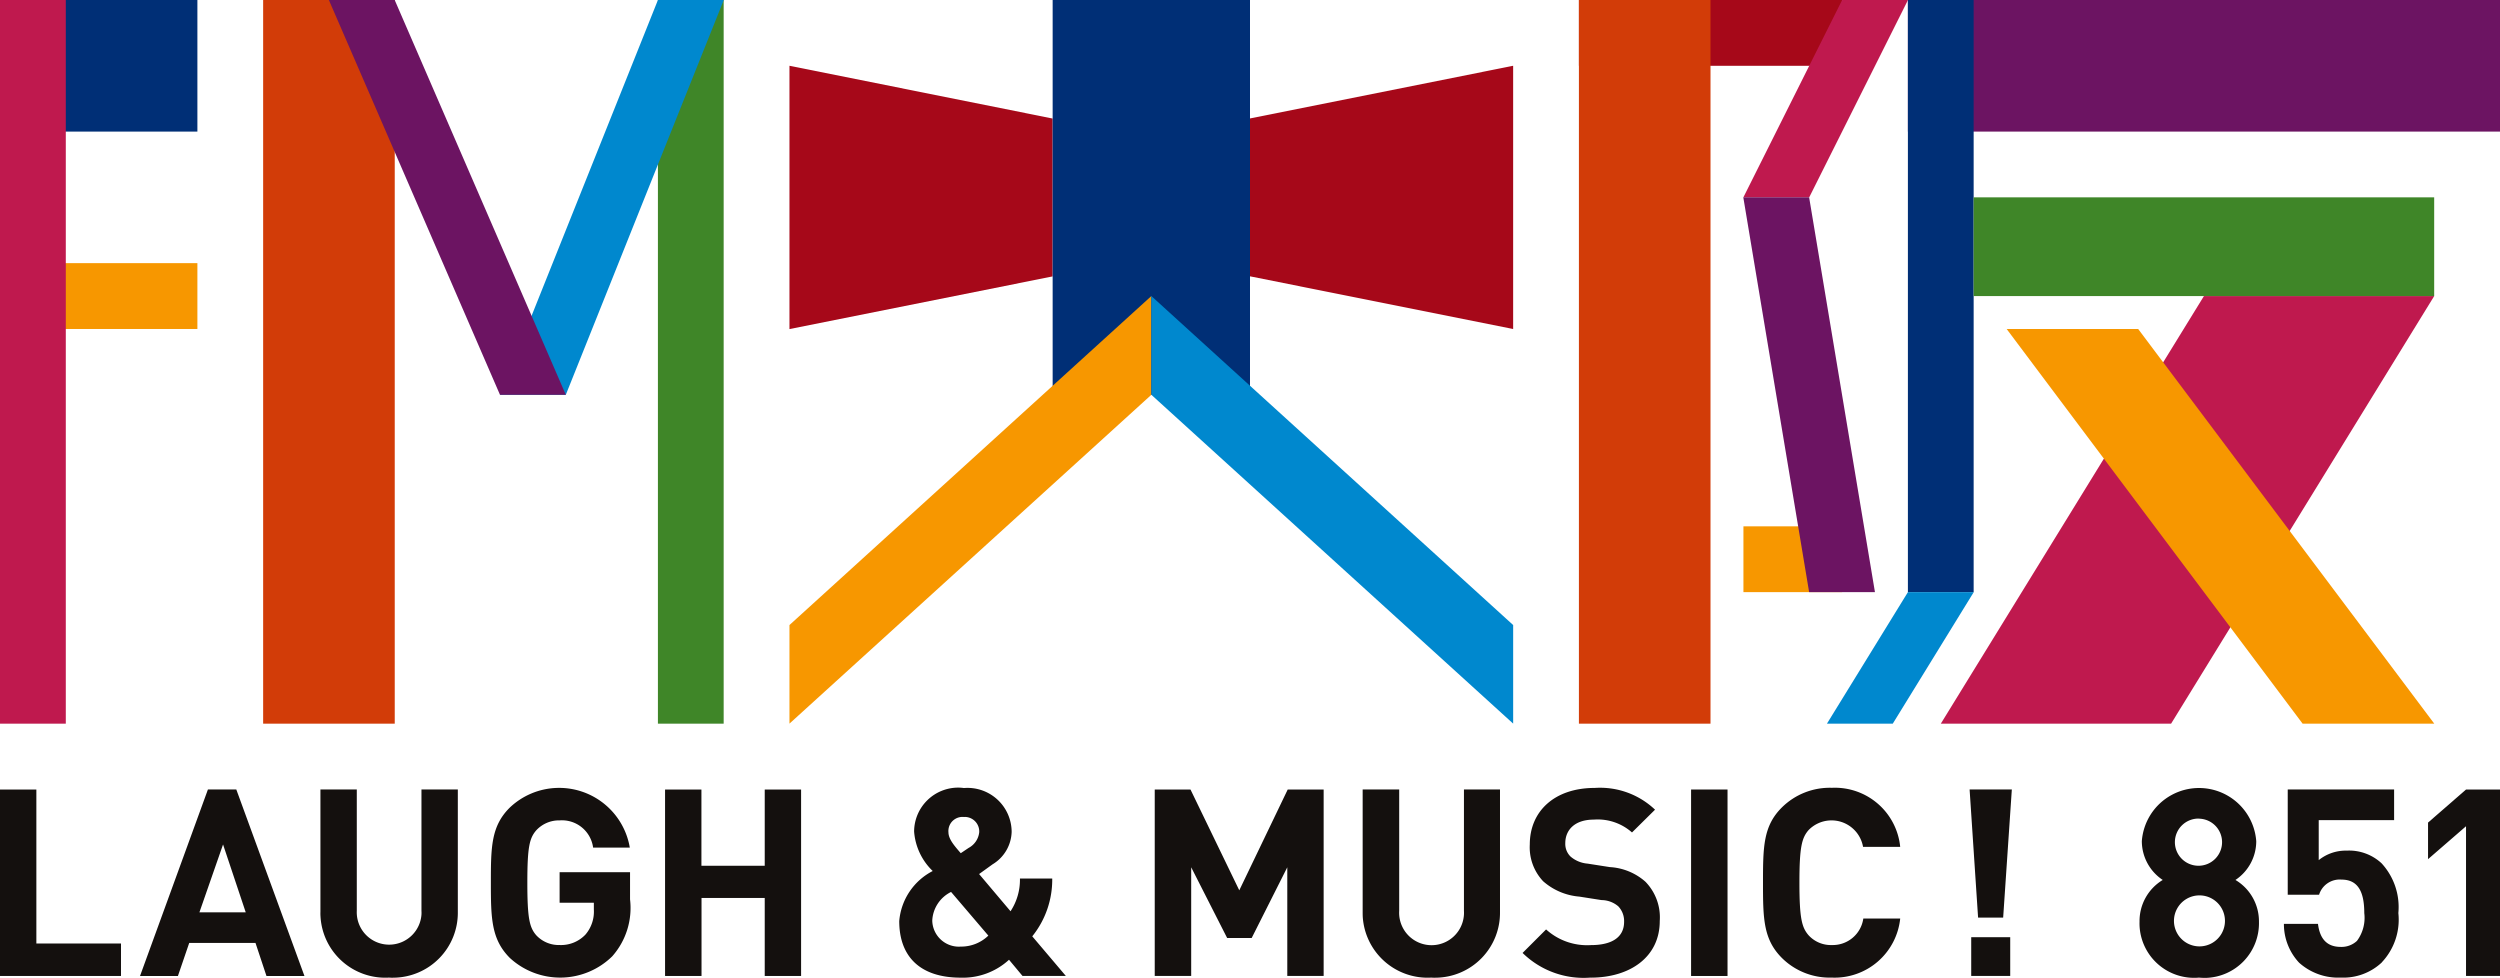 <svg xmlns="http://www.w3.org/2000/svg" width="159.504" height="62.389" viewBox="0 0 159.504 62.389">
  <g id="エフエム大阪" transform="translate(14.711 5.754)">
    <g id="グループ_56" data-name="グループ 56" transform="translate(-14.711 -5.754)">
      <rect id="長方形_81" data-name="長方形 81" width="12.594" height="4.201" transform="translate(0 16.789)" fill="#f79700"/>
      <rect id="長方形_82" data-name="長方形 82" width="12.594" height="8.396" fill="#002f76"/>
      <rect id="長方形_83" data-name="長方形 83" width="4.198" height="46.171" fill="#bf194e"/>
      <rect id="長方形_84" data-name="長方形 84" width="4.195" height="46.171" transform="translate(41.976)" fill="#3f8628"/>
      <rect id="長方形_85" data-name="長方形 85" width="8.396" height="46.171" transform="translate(16.789)" fill="#d23c08"/>
      <path id="パス_411" data-name="パス 411" d="M10.081,25.187h-4.2L15.958,0h4.2Z" transform="translate(26.019)" fill="#0088ce"/>
      <path id="パス_412" data-name="パス 412" d="M14.784,25.187h4.2L8.067,0h-4.2Z" transform="translate(17.115)" fill="#6c1462"/>
      <path id="パス_413" data-name="パス 413" d="M9.291.774v16.8l16.79-3.361V4.141Z" transform="translate(41.078 3.422)" fill="#a60819"/>
      <path id="パス_414" data-name="パス 414" d="M31.5.774,14.711,4.135V14.208L31.5,17.569Z" transform="translate(65.041 3.422)" fill="#a60819"/>
      <rect id="長方形_86" data-name="長方形 86" width="12.591" height="25.185" transform="translate(67.161)" fill="#002f76"/>
      <path id="パス_415" data-name="パス 415" d="M9.291,24.475,32.38,3.484v6.3L9.291,30.764Z" transform="translate(41.078 15.404)" fill="#f79700"/>
      <path id="パス_416" data-name="パス 416" d="M36.634,24.475,13.55,3.484v6.3l23.084,20.98Z" transform="translate(59.908 15.404)" fill="#0088ce"/>
      <rect id="長方形_87" data-name="長方形 87" width="37.777" height="8.396" transform="translate(121.727)" fill="#6c1462"/>
      <rect id="長方形_88" data-name="長方形 88" width="16.792" height="4.198" transform="translate(100.737)" fill="#a60819"/>
      <path id="パス_417" data-name="パス 417" d="M37.533,30.769H22.841L39.631,3.484H54.322Z" transform="translate(100.985 15.404)" fill="#bf194e"/>
      <rect id="長方形_89" data-name="長方形 89" width="6.296" height="4.198" transform="translate(111.234 33.581)" fill="#f79700"/>
      <path id="パス_418" data-name="パス 418" d="M50.9,29.054H42.5L23.616,3.872h8.392Z" transform="translate(104.412 17.119)" fill="#f79700"/>
      <rect id="長方形_90" data-name="長方形 90" width="8.396" height="46.171" transform="translate(100.737)" fill="#d23c08"/>
      <rect id="長方形_91" data-name="長方形 91" width="4.195" height="37.78" transform="translate(121.727)" fill="#002f76"/>
      <rect id="長方形_92" data-name="長方形 92" width="29.383" height="6.299" transform="translate(125.922 12.591)" fill="#3f8628"/>
      <path id="パス_419" data-name="パス 419" d="M26.667,6.969,21.5,15.361h4.2l5.166-8.392Z" transform="translate(95.061 30.811)" fill="#0088ce"/>
      <path id="パス_420" data-name="パス 420" d="M24.714,12.593h-4.2L26.817,0h4.2Z" transform="translate(90.715)" fill="#bf194e"/>
      <path id="パス_421" data-name="パス 421" d="M28.91,27.514h-4.2l-4.2-25.192h4.2Z" transform="translate(90.715 10.266)" fill="#6c1462"/>
      <path id="パス_422" data-name="パス 422" d="M0,21.186V9.292H2.32v9.823h5.4v2.071Z" transform="translate(0 41.082)" fill="#14100e"/>
      <path id="パス_423" data-name="パス 423" d="M9.715,21.191l-.7-2.109H4.787l-.721,2.109H1.648L5.98,9.291H7.79l4.348,11.9ZM6.945,12.8,5.437,17.13H8.392Z" transform="translate(7.286 41.078)" fill="#14100e"/>
      <path id="パス_424" data-name="パス 424" d="M8.148,21.294A4.137,4.137,0,0,1,3.778,17.4a2.565,2.565,0,0,1-.005-.287V9.291h2.32v7.742a2.067,2.067,0,0,0,4.126.249,1.913,1.913,0,0,0,0-.249V9.291h2.32v7.823A4.14,4.14,0,0,1,8.446,21.3a2.541,2.541,0,0,1-.287-.005" transform="translate(16.671 41.078)" fill="#14100e"/>
      <path id="パス_425" data-name="パス 425" d="M13.519,20.019a4.74,4.74,0,0,1-6.533.1c-1.182-1.187-1.209-2.526-1.209-4.8s.016-3.611,1.209-4.792a4.572,4.572,0,0,1,7.655,2.553H12.3a2.005,2.005,0,0,0-2.136-1.735,1.972,1.972,0,0,0-1.491.634c-.434.5-.569,1.068-.569,3.339s.136,2.857.569,3.356a1.962,1.962,0,0,0,1.491.623,2.146,2.146,0,0,0,1.653-.672,2.254,2.254,0,0,0,.531-1.588V16.6H10.163V14.652h4.494v1.735a4.653,4.653,0,0,1-1.138,3.632" transform="translate(25.541 40.997)" fill="#14100e"/>
      <path id="パス_426" data-name="パス 426" d="M14.186,21.186V16.209H10.153v4.977H7.827V9.292h2.32v4.863h4.039V9.292h2.32V21.186Z" transform="translate(34.605 41.082)" fill="#14100e"/>
      <path id="パス_427" data-name="パス 427" d="M18.449,21.292l-.862-1.035A4.343,4.343,0,0,1,14.508,21.4c-2.624,0-3.925-1.372-3.925-3.611a3.962,3.962,0,0,1,2.136-3.193,3.887,3.887,0,0,1-1.187-2.521,2.815,2.815,0,0,1,2.824-2.8,2.507,2.507,0,0,1,.352.027A2.816,2.816,0,0,1,17.755,12.1a2.5,2.5,0,0,1-1.22,2.071l-.857.618,2.006,2.375a3.662,3.662,0,0,0,.6-2.087h2.06a5.761,5.761,0,0,1-1.274,3.686l2.141,2.526ZM13.89,15.931a2.15,2.15,0,0,0-1.2,1.822,1.7,1.7,0,0,0,1.729,1.67l.076-.005a2.491,2.491,0,0,0,1.773-.7Zm.819-4.782a.9.9,0,0,0-.987.819.71.71,0,0,0,0,.152c0,.434.369.857.786,1.339l.5-.336a1.288,1.288,0,0,0,.678-1,.927.927,0,0,0-.873-.976.692.692,0,0,0-.108.005" transform="translate(46.79 40.976)" fill="#14100e"/>
      <path id="パス_428" data-name="パス 428" d="M22.047,21.186V14.252l-2.271,4.51H18.209l-2.293-4.51v6.934H13.59V9.292h2.282l3.112,6.43,3.09-6.43h2.293V21.186Z" transform="translate(60.084 41.082)" fill="#14100e"/>
      <path id="パス_429" data-name="パス 429" d="M20.417,21.294A4.145,4.145,0,0,1,16.042,17.4c-.005-.1-.005-.2-.005-.287V9.291h2.331v7.742a2.069,2.069,0,0,0,4.131.249,1.914,1.914,0,0,0,0-.249V9.291h2.3v7.823A4.136,4.136,0,0,1,20.716,21.3a2.637,2.637,0,0,1-.293-.005" transform="translate(70.903 41.078)" fill="#14100e"/>
      <path id="パス_430" data-name="パス 430" d="M22.261,21.382a5.559,5.559,0,0,1-4.342-1.572l1.5-1.5a3.9,3.9,0,0,0,2.857,1c1.388,0,2.12-.531,2.12-1.485a1.36,1.36,0,0,0-.369-.987,1.661,1.661,0,0,0-1.073-.4l-1.415-.222a3.976,3.976,0,0,1-2.309-.981,3.154,3.154,0,0,1-.851-2.342c0-2.12,1.572-3.611,4.147-3.611a5.088,5.088,0,0,1,3.844,1.388L24.9,12.123a3.294,3.294,0,0,0-2.44-.819c-1.236,0-1.816.683-1.816,1.5a1.131,1.131,0,0,0,.336.857,1.9,1.9,0,0,0,1.084.45l1.42.222a3.746,3.746,0,0,1,2.271.932,3.261,3.261,0,0,1,.916,2.51c0,2.3-1.9,3.611-4.407,3.611" transform="translate(79.224 40.989)" fill="#14100e"/>
      <rect id="長方形_93" data-name="長方形 93" width="2.325" height="11.897" transform="translate(107.894 50.372)" fill="#14100e"/>
      <path id="パス_431" data-name="パス 431" d="M25.146,21.381a4.326,4.326,0,0,1-3.2-1.258c-1.182-1.187-1.2-2.521-1.2-4.8s.016-3.611,1.2-4.792a4.347,4.347,0,0,1,3.2-1.258A4.186,4.186,0,0,1,29.5,13.043H27.13a2.042,2.042,0,0,0-3.475-1.073c-.434.5-.585,1.084-.585,3.356s.152,2.857.585,3.356a1.925,1.925,0,0,0,1.491.623,1.968,1.968,0,0,0,2-1.691H29.5a4.205,4.205,0,0,1-4.359,3.768" transform="translate(91.736 40.99)" fill="#14100e"/>
      <path id="パス_432" data-name="パス 432" d="M25.321,17.466h-1.6L23.18,9.291h2.694Zm-2.038,1.252h2.488v2.472H23.283Z" transform="translate(102.484 41.078)" fill="#14100e"/>
      <path id="パス_433" data-name="パス 433" d="M28.987,21.381a3.486,3.486,0,0,1-3.795-3.155,3.4,3.4,0,0,1-.011-.407,3.063,3.063,0,0,1,1.48-2.667,2.981,2.981,0,0,1-1.334-2.477,3.66,3.66,0,0,1,7.3,0A2.973,2.973,0,0,1,31.3,15.152a3.07,3.07,0,0,1,1.5,2.667A3.489,3.489,0,0,1,29.4,21.4c-.136,0-.276-.005-.412-.016m0-5.248a1.627,1.627,0,1,0,.033,0h-.033m0-4.9A1.505,1.505,0,1,0,30.446,12.7a1.5,1.5,0,0,0-1.458-1.458" transform="translate(111.325 40.991)" fill="#14100e"/>
      <path id="パス_434" data-name="パス 434" d="M33.13,20.323a3.591,3.591,0,0,1-2.624.97,3.729,3.729,0,0,1-2.662-.954,3.607,3.607,0,0,1-.965-2.472h2.174c.114.932.553,1.469,1.453,1.469a1.443,1.443,0,0,0,1.035-.385,2.468,2.468,0,0,0,.466-1.773c0-1.361-.4-2.136-1.453-2.136a1.375,1.375,0,0,0-1.431.965h-2V9.291h6.787v1.957H29.1V13.8a2.753,2.753,0,0,1,1.789-.607A3.044,3.044,0,0,1,33.108,14a4.118,4.118,0,0,1,1.073,3.177,3.968,3.968,0,0,1-1.057,3.144" transform="translate(118.838 41.078)" fill="#14100e"/>
      <path id="パス_435" data-name="パス 435" d="M31,21.186V11.634l-2.423,2.1V11.4L31,9.292h2.168V21.186Z" transform="translate(126.336 41.082)" fill="#14100e"/>
    </g>
  </g>
</svg>
